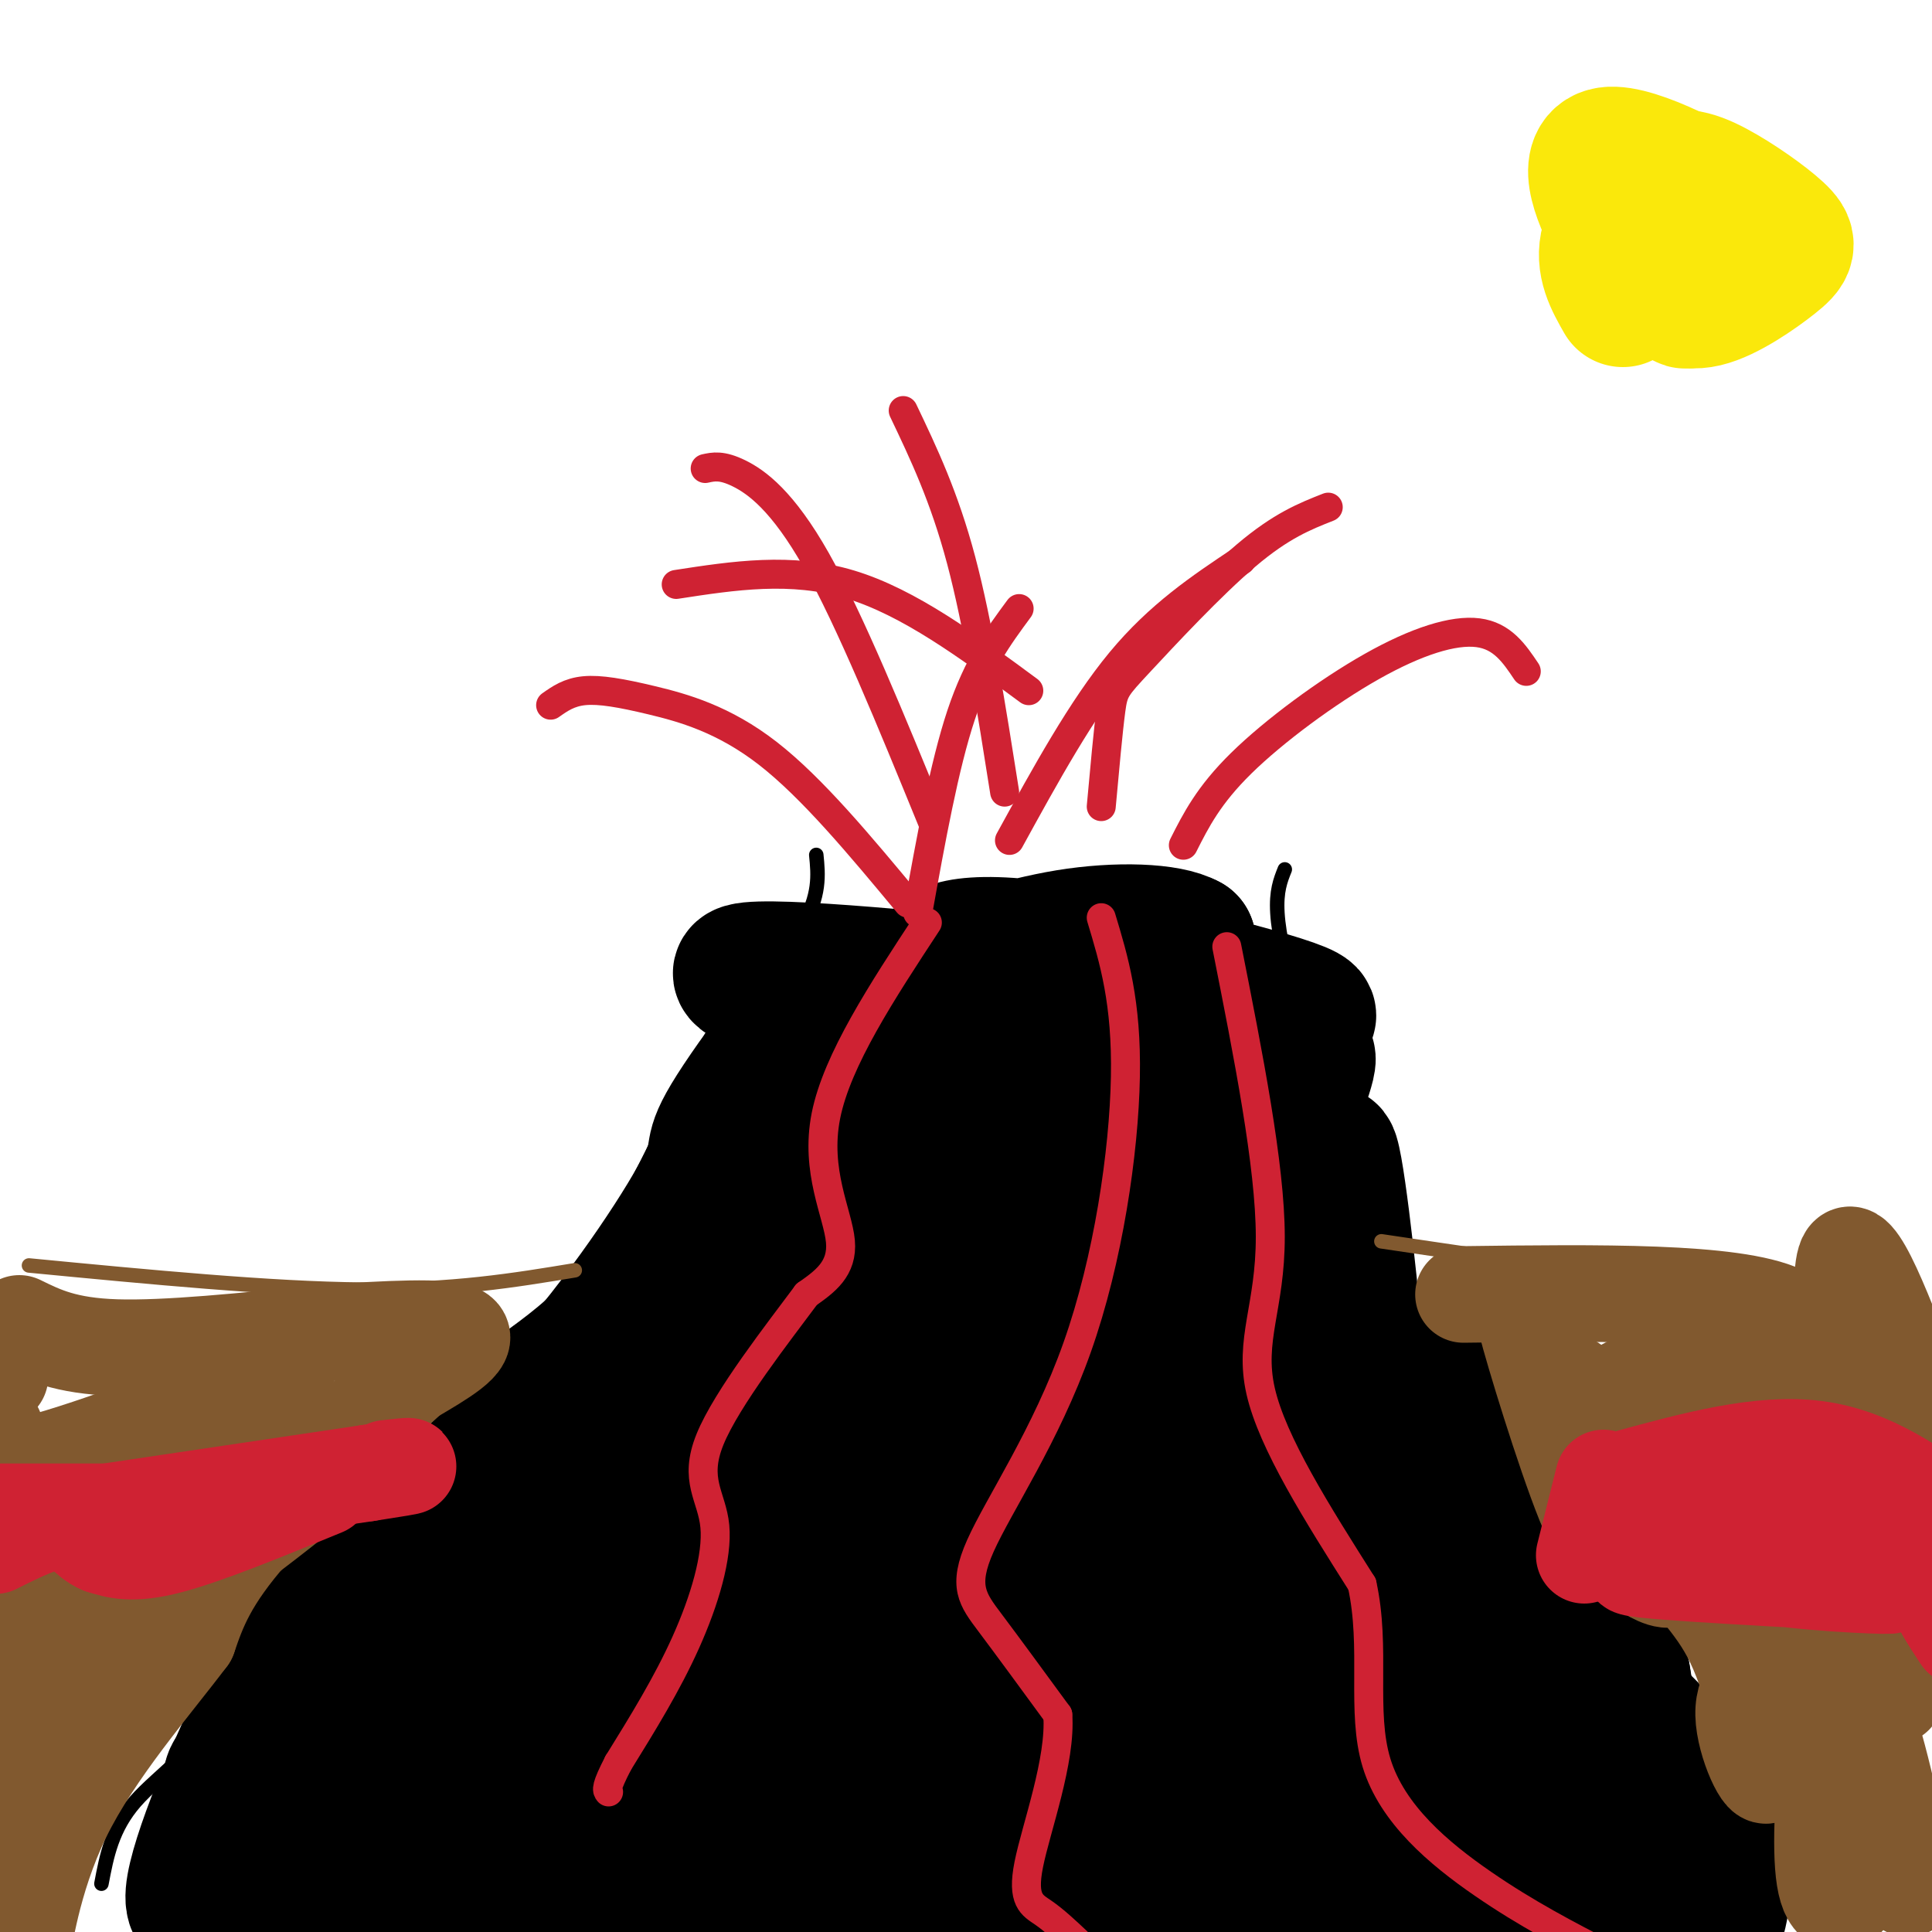 <svg viewBox='0 0 400 400' version='1.1' xmlns='http://www.w3.org/2000/svg' xmlns:xlink='http://www.w3.org/1999/xlink'><g fill='none' stroke='#000000' stroke-width='3' stroke-linecap='round' stroke-linejoin='round'><path d='M21,390c1.082,-5.733 2.163,-11.467 7,-17c4.837,-5.533 13.429,-10.867 24,-26c10.571,-15.133 23.122,-40.067 35,-54c11.878,-13.933 23.082,-16.867 33,-29c9.918,-12.133 18.548,-33.467 26,-47c7.452,-13.533 13.726,-19.267 20,-25'/><path d='M166,192c3.833,-6.667 3.417,-10.833 3,-15'/><path d='M266,180c-1.800,4.489 -3.600,8.978 4,32c7.600,23.022 24.600,64.578 34,85c9.400,20.422 11.200,19.711 13,19'/><path d='M317,316c9.750,10.452 27.625,27.083 37,37c9.375,9.917 10.250,13.119 13,21c2.750,7.881 7.375,20.440 12,33'/></g>
<g fill='none' stroke='#000000' stroke-width='28' stroke-linecap='round' stroke-linejoin='round'><path d='M198,208c-10.062,6.671 -20.124,13.343 -26,29c-5.876,15.657 -7.565,40.300 -3,40c4.565,-0.300 15.383,-25.542 24,-45c8.617,-19.458 15.033,-33.131 9,-29c-6.033,4.131 -24.517,26.065 -43,48'/><path d='M159,251c-10.461,13.206 -15.113,22.220 -12,12c3.113,-10.220 13.992,-39.675 9,-31c-4.992,8.675 -25.855,55.478 -30,68c-4.145,12.522 8.427,-9.239 21,-31'/><path d='M147,269c8.000,-15.833 17.500,-39.917 27,-64'/><path d='M174,205c-0.751,-4.641 -16.129,15.756 -22,25c-5.871,9.244 -2.234,7.335 -6,15c-3.766,7.665 -14.933,24.904 -28,40c-13.067,15.096 -28.033,28.048 -43,41'/><path d='M75,326c-10.121,10.085 -13.925,14.796 -20,27c-6.075,12.204 -14.422,31.900 -15,39c-0.578,7.100 6.614,1.604 17,-6c10.386,-7.604 23.968,-17.315 34,-23c10.032,-5.685 16.516,-7.342 23,-9'/><path d='M114,354c10.083,-5.442 23.792,-14.547 34,-22c10.208,-7.453 16.917,-13.254 22,-22c5.083,-8.746 8.540,-20.436 9,-25c0.460,-4.564 -2.077,-2.000 -4,-2c-1.923,0.000 -3.230,-2.562 -9,4c-5.770,6.562 -16.002,22.250 -35,40c-18.998,17.750 -46.762,37.562 -60,49c-13.238,11.438 -11.951,14.501 -11,18c0.951,3.499 1.564,7.433 10,-1c8.436,-8.433 24.694,-29.232 42,-46c17.306,-16.768 35.659,-29.505 42,-34c6.341,-4.495 0.671,-0.747 -5,3'/><path d='M149,316c-16.287,7.605 -54.505,25.116 -76,36c-21.495,10.884 -26.267,15.139 -25,17c1.267,1.861 8.575,1.326 13,-2c4.425,-3.326 5.968,-9.443 33,-21c27.032,-11.557 79.553,-28.555 88,-33c8.447,-4.445 -27.179,3.664 -50,14c-22.821,10.336 -32.836,22.898 -34,22c-1.164,-0.898 6.525,-15.257 16,-27c9.475,-11.743 20.738,-20.872 32,-30'/><path d='M146,292c5.613,-5.222 3.645,-3.277 4,0c0.355,3.277 3.033,7.885 4,12c0.967,4.115 0.223,7.736 -1,10c-1.223,2.264 -2.925,3.169 -10,12c-7.075,8.831 -19.523,25.586 -1,9c18.523,-16.586 68.017,-66.514 88,-87c19.983,-20.486 10.457,-11.528 7,-11c-3.457,0.528 -0.843,-7.372 -1,-12c-0.157,-4.628 -3.083,-5.983 -14,-4c-10.917,1.983 -29.824,7.303 -32,8c-2.176,0.697 12.378,-3.229 21,-7c8.622,-3.771 11.311,-7.385 14,-11'/><path d='M225,211c1.223,-2.600 -2.718,-3.599 -2,-4c0.718,-0.401 6.095,-0.205 -10,-2c-16.095,-1.795 -53.664,-5.580 -59,-4c-5.336,1.580 21.559,8.527 40,11c18.441,2.473 28.426,0.474 36,-1c7.574,-1.474 12.735,-2.421 15,-5c2.265,-2.579 1.632,-6.789 1,-11'/><path d='M246,195c-4.074,-2.336 -14.758,-2.676 -25,-1c-10.242,1.676 -20.043,5.369 -24,5c-3.957,-0.369 -2.071,-4.800 15,-3c17.071,1.800 49.327,9.831 57,13c7.673,3.169 -9.236,1.477 -20,3c-10.764,1.523 -15.382,6.262 -20,11'/><path d='M229,223c-5.694,6.615 -9.928,17.654 -9,22c0.928,4.346 7.018,2.001 13,-5c5.982,-7.001 11.857,-18.658 10,-10c-1.857,8.658 -11.446,37.630 -14,49c-2.554,11.370 1.928,5.138 11,-10c9.072,-15.138 22.735,-39.182 28,-47c5.265,-7.818 2.133,0.591 -1,9'/><path d='M267,231c-1.809,9.584 -5.831,29.042 -7,40c-1.169,10.958 0.517,13.414 3,24c2.483,10.586 5.765,29.300 9,32c3.235,2.700 6.422,-10.614 8,-21c1.578,-10.386 1.546,-17.844 0,-34c-1.546,-16.156 -4.608,-41.009 -5,-31c-0.392,10.009 1.885,54.879 3,74c1.115,19.121 1.070,12.494 2,12c0.930,-0.494 2.837,5.145 4,7c1.163,1.855 1.581,-0.072 2,-2'/><path d='M286,332c1.213,-16.351 3.246,-56.230 10,-45c6.754,11.230 18.230,73.567 24,100c5.770,26.433 5.835,16.961 7,13c1.165,-3.961 3.429,-2.413 6,-5c2.571,-2.587 5.449,-9.311 6,-18c0.551,-8.689 -1.224,-19.345 -3,-30'/><path d='M336,347c0.421,2.859 2.973,25.005 6,37c3.027,11.995 6.527,13.839 9,15c2.473,1.161 3.918,1.639 5,-3c1.082,-4.639 1.801,-14.395 4,-20c2.199,-5.605 5.878,-7.059 -2,-9c-7.878,-1.941 -27.313,-4.369 -42,-10c-14.687,-5.631 -24.625,-14.466 -31,-22c-6.375,-7.534 -9.188,-13.767 -12,-20'/><path d='M273,315c4.252,0.603 20.882,12.112 34,20c13.118,7.888 22.722,12.156 22,7c-0.722,-5.156 -11.771,-19.734 -15,-26c-3.229,-6.266 1.363,-4.219 -12,-9c-13.363,-4.781 -44.682,-16.391 -76,-28'/><path d='M226,279c-14.062,-9.376 -11.218,-18.817 -13,-22c-1.782,-3.183 -8.190,-0.107 -12,1c-3.810,1.107 -5.023,0.247 -6,6c-0.977,5.753 -1.718,18.119 -1,27c0.718,8.881 2.893,14.277 6,20c3.107,5.723 7.144,11.771 8,12c0.856,0.229 -1.470,-5.363 0,-19c1.470,-13.637 6.735,-35.318 12,-57'/><path d='M220,247c-5.776,20.014 -26.216,98.547 -32,122c-5.784,23.453 3.089,-8.176 8,-46c4.911,-37.824 5.862,-81.843 1,-88c-4.862,-6.157 -15.537,25.547 -22,39c-6.463,13.453 -8.715,8.653 -16,17c-7.285,8.347 -19.604,29.839 -26,43c-6.396,13.161 -6.869,17.992 -7,22c-0.131,4.008 0.080,7.195 1,10c0.920,2.805 2.549,5.230 6,4c3.451,-1.230 8.726,-6.115 14,-11'/><path d='M147,359c6.101,-7.358 14.353,-20.253 29,-32c14.647,-11.747 35.690,-22.346 23,-16c-12.690,6.346 -59.112,29.636 -72,41c-12.888,11.364 7.758,10.803 26,10c18.242,-0.803 34.080,-1.849 54,-6c19.920,-4.151 43.922,-11.406 47,-15c3.078,-3.594 -14.769,-3.527 -27,-4c-12.231,-0.473 -18.845,-1.488 -34,2c-15.155,3.488 -38.849,11.477 -47,16c-8.151,4.523 -0.757,5.578 10,7c10.757,1.422 24.879,3.211 39,5'/><path d='M195,367c17.733,-0.790 42.564,-5.265 32,-5c-10.564,0.265 -56.524,5.271 -78,12c-21.476,6.729 -18.470,15.182 -24,19c-5.530,3.818 -19.598,3.001 4,3c23.598,-0.001 84.862,0.815 106,-1c21.138,-1.815 2.150,-6.260 -34,-4c-36.150,2.260 -89.464,11.224 -106,12c-16.536,0.776 3.704,-6.635 21,-10c17.296,-3.365 31.648,-2.682 46,-2'/><path d='M162,391c23.347,0.892 58.716,4.123 65,2c6.284,-2.123 -16.515,-9.599 -47,-14c-30.485,-4.401 -68.656,-5.726 -77,-5c-8.344,0.726 13.138,3.503 58,5c44.862,1.497 113.103,1.713 122,1c8.897,-0.713 -41.552,-2.357 -92,-4'/><path d='M191,376c-16.942,-0.450 -13.298,0.424 -3,0c10.298,-0.424 27.251,-2.148 50,-4c22.749,-1.852 51.294,-3.834 39,-9c-12.294,-5.166 -65.427,-13.516 -87,-16c-21.573,-2.484 -11.587,0.898 0,-5c11.587,-5.898 24.776,-21.076 30,-32c5.224,-10.924 2.483,-17.595 2,-13c-0.483,4.595 1.290,20.456 4,30c2.710,9.544 6.355,12.772 10,16'/><path d='M236,343c5.146,5.107 13.011,9.875 17,12c3.989,2.125 4.103,1.608 8,-1c3.897,-2.608 11.577,-7.306 8,-22c-3.577,-14.694 -18.411,-39.385 -25,-37c-6.589,2.385 -4.932,31.846 -1,51c3.932,19.154 10.139,28.003 13,27c2.861,-1.003 2.375,-11.856 -2,-28c-4.375,-16.144 -12.639,-37.577 -18,-49c-5.361,-11.423 -7.817,-12.835 -9,-12c-1.183,0.835 -1.091,3.918 -1,7'/><path d='M226,291c0.904,5.443 3.665,15.552 12,32c8.335,16.448 22.244,39.236 29,51c6.756,11.764 6.359,12.504 10,16c3.641,3.496 11.321,9.748 19,16'/><path d='M303,400c-2.505,-17.708 -5.010,-35.416 -7,-44c-1.990,-8.584 -3.464,-8.043 -8,-4c-4.536,4.043 -12.132,11.587 -17,18c-4.868,6.413 -7.006,11.695 -8,15c-0.994,3.305 -0.844,4.634 1,6c1.844,1.366 5.383,2.769 10,2c4.617,-0.769 10.313,-3.711 13,-6c2.687,-2.289 2.364,-3.926 -1,-6c-3.364,-2.074 -9.768,-4.587 -20,-3c-10.232,1.587 -24.293,7.273 -33,12c-8.707,4.727 -12.059,8.493 -9,10c3.059,1.507 12.530,0.753 22,0'/><path d='M246,400c4.833,0.000 5.917,0.000 7,0'/></g>
<g fill='none' stroke='#cf2233' stroke-width='6' stroke-linecap='round' stroke-linejoin='round'><path d='M188,187c-9.917,-11.935 -19.833,-23.869 -29,-31c-9.167,-7.131 -17.583,-9.458 -24,-11c-6.417,-1.542 -10.833,-2.298 -14,-2c-3.167,0.298 -5.083,1.649 -7,3'/><path d='M190,189c2.750,-15.250 5.500,-30.500 9,-41c3.500,-10.500 7.750,-16.250 12,-22'/><path d='M209,174c7.500,-13.667 15.000,-27.333 23,-37c8.000,-9.667 16.500,-15.333 25,-21'/><path d='M245,175c2.613,-5.179 5.226,-10.357 12,-17c6.774,-6.643 17.708,-14.750 27,-20c9.292,-5.250 16.940,-7.643 22,-7c5.060,0.643 7.530,4.321 10,8'/><path d='M193,170c-8.511,-20.822 -17.022,-41.644 -24,-54c-6.978,-12.356 -12.422,-16.244 -16,-18c-3.578,-1.756 -5.289,-1.378 -7,-1'/><path d='M228,167c0.720,-7.917 1.440,-15.833 2,-20c0.560,-4.167 0.958,-4.583 6,-10c5.042,-5.417 14.726,-15.833 22,-22c7.274,-6.167 12.137,-8.083 17,-10'/><path d='M208,164c-2.750,-17.417 -5.500,-34.833 -9,-48c-3.500,-13.167 -7.750,-22.083 -12,-31'/><path d='M213,143c-12.417,-9.167 -24.833,-18.333 -37,-22c-12.167,-3.667 -24.083,-1.833 -36,0'/><path d='M192,191c-9.356,14.244 -18.711,28.489 -21,40c-2.289,11.511 2.489,20.289 3,26c0.511,5.711 -3.244,8.356 -7,11'/><path d='M167,268c-5.724,7.708 -16.534,21.478 -20,30c-3.466,8.522 0.413,11.794 1,18c0.587,6.206 -2.118,15.344 -6,24c-3.882,8.656 -8.941,16.828 -14,25'/><path d='M128,365c-2.667,5.167 -2.333,5.583 -2,6'/><path d='M228,190c2.646,8.751 5.292,17.502 5,33c-0.292,15.498 -3.522,37.742 -10,56c-6.478,18.258 -16.206,32.531 -20,41c-3.794,8.469 -1.656,11.134 2,16c3.656,4.866 8.828,11.933 14,19'/><path d='M219,355c0.714,9.429 -4.500,23.500 -6,31c-1.500,7.500 0.714,8.429 3,10c2.286,1.571 4.643,3.786 7,6'/><path d='M254,196c4.489,22.667 8.978,45.333 9,60c0.022,14.667 -4.422,21.333 -2,32c2.422,10.667 11.711,25.333 21,40'/><path d='M282,328c2.929,13.250 -0.250,26.375 3,37c3.250,10.625 12.929,18.750 22,25c9.071,6.250 17.536,10.625 26,15'/></g>
<g fill='none' stroke='#81592f' stroke-width='3' stroke-linecap='round' stroke-linejoin='round'><path d='M6,262c25.083,2.417 50.167,4.833 69,5c18.833,0.167 31.417,-1.917 44,-4'/><path d='M286,257c30.833,4.583 61.667,9.167 79,10c17.333,0.833 21.167,-2.083 25,-5'/><path d='M390,262c4.167,-0.833 2.083,-0.417 0,0'/></g>
<g fill='none' stroke='#81592f' stroke-width='20' stroke-linecap='round' stroke-linejoin='round'><path d='M60,282c-4.125,5.186 -8.250,10.371 -17,16c-8.750,5.629 -22.125,11.701 -28,16c-5.875,4.299 -4.250,6.824 -3,8c1.250,1.176 2.125,1.003 1,4c-1.125,2.997 -4.250,9.164 10,2c14.250,-7.164 45.875,-27.660 49,-28c3.125,-0.340 -22.250,19.474 -32,26c-9.750,6.526 -3.875,-0.237 2,-7'/><path d='M42,319c3.337,-7.325 10.678,-22.139 14,-29c3.322,-6.861 2.625,-5.770 -9,-1c-11.625,4.770 -34.179,13.220 -44,15c-9.821,1.780 -6.911,-3.110 -4,-8'/><path d='M0,285c0.000,0.000 -1.000,-2.000 -1,-2'/><path d='M4,274c4.750,2.333 9.500,4.667 20,5c10.500,0.333 26.750,-1.333 43,-3'/><path d='M67,276c13.356,-0.867 25.244,-1.533 28,0c2.756,1.533 -3.622,5.267 -10,9'/><path d='M85,285c-8.311,7.533 -24.089,21.867 -33,32c-8.911,10.133 -10.956,16.067 -13,22'/><path d='M39,339c-7.381,9.821 -19.333,23.375 -26,37c-6.667,13.625 -8.048,27.321 -8,25c0.048,-2.321 1.524,-20.661 3,-39'/><path d='M8,362c0.988,-9.714 1.958,-14.500 1,-22c-0.958,-7.500 -3.845,-17.714 -6,-19c-2.155,-1.286 -3.577,6.357 -5,14'/><path d='M1,376c3.131,-3.952 6.262,-7.905 9,-16c2.738,-8.095 5.083,-20.333 7,-25c1.917,-4.667 3.405,-1.762 1,11c-2.405,12.762 -8.702,35.381 -15,58'/><path d='M303,268c27.978,-0.356 55.956,-0.711 66,4c10.044,4.711 2.156,14.489 1,23c-1.156,8.511 4.422,15.756 10,23'/><path d='M380,318c4.400,7.178 10.400,13.622 15,17c4.600,3.378 7.800,3.689 11,4'/><path d='M397,290c-6.571,-17.500 -13.143,-35.000 -15,-29c-1.857,6.000 1.000,35.500 4,56c3.000,20.500 6.143,32.000 7,27c0.857,-5.000 -0.571,-26.500 -2,-48'/><path d='M391,296c-1.270,-6.373 -3.445,1.696 -7,24c-3.555,22.304 -8.489,58.844 -6,70c2.489,11.156 12.401,-3.074 5,-25c-7.401,-21.926 -32.115,-51.550 -45,-66c-12.885,-14.450 -13.943,-13.725 -15,-13'/><path d='M323,286c-4.518,-6.800 -8.313,-17.299 -7,-12c1.313,5.299 7.734,26.397 12,37c4.266,10.603 6.379,10.710 9,12c2.621,1.290 5.751,3.762 8,4c2.249,0.238 3.616,-1.757 4,-4c0.384,-2.243 -0.217,-4.735 -1,-7c-0.783,-2.265 -1.749,-4.302 -5,-5c-3.251,-0.698 -8.786,-0.057 -11,-1c-2.214,-0.943 -1.107,-3.472 0,-6'/><path d='M332,304c0.345,-7.726 1.208,-24.042 13,-15c11.792,9.042 34.512,43.440 43,56c8.488,12.560 2.744,3.280 -3,-6'/><path d='M385,339c-6.562,-10.449 -21.467,-33.573 -29,-46c-7.533,-12.427 -7.695,-14.159 -7,-15c0.695,-0.841 2.248,-0.793 4,0c1.752,0.793 3.702,2.329 2,4c-1.702,1.671 -7.058,3.477 -9,10c-1.942,6.523 -0.471,17.761 1,29'/><path d='M347,321c2.343,6.998 7.700,9.994 12,19c4.300,9.006 7.544,24.022 7,27c-0.544,2.978 -4.877,-6.083 -5,-12c-0.123,-5.917 3.965,-8.691 7,-10c3.035,-1.309 5.018,-1.155 7,-1'/><path d='M375,344c2.867,-0.111 6.533,0.111 10,8c3.467,7.889 6.733,23.444 10,39'/></g>
<g fill='none' stroke='#cf2233' stroke-width='20' stroke-linecap='round' stroke-linejoin='round'><path d='M67,308c-12.167,5.000 -24.333,10.000 -32,12c-7.667,2.000 -10.833,1.000 -14,0'/><path d='M21,320c-3.333,-1.333 -4.667,-4.667 -8,-5c-3.333,-0.333 -8.667,2.333 -14,5'/><path d='M337,306c13.750,-3.750 27.500,-7.500 39,-6c11.500,1.500 20.750,8.250 30,15'/><path d='M358,304c2.752,-0.934 5.504,-1.868 3,1c-2.504,2.868 -10.265,9.536 -10,14c0.265,4.464 8.556,6.722 20,8c11.444,1.278 26.043,1.575 18,1c-8.043,-0.575 -38.726,-2.021 -48,-3c-9.274,-0.979 2.863,-1.489 15,-2'/><path d='M356,323c8.563,-1.716 22.469,-5.007 21,-6c-1.469,-0.993 -18.314,0.311 -25,0c-6.686,-0.311 -3.215,-2.238 6,-3c9.215,-0.762 24.173,-0.359 32,0c7.827,0.359 8.522,0.674 9,3c0.478,2.326 0.739,6.663 1,11'/><path d='M400,328c1.167,3.667 3.583,7.333 6,11'/><path d='M332,306c0.000,0.000 -4.000,16.000 -4,16'/><path d='M34,313c0.000,0.000 -39.000,0.000 -39,0'/><path d='M2,316c0.000,0.000 74.000,-11.000 74,-11'/><path d='M76,305c13.000,-2.000 8.500,-1.500 4,-1'/></g>
<g fill='none' stroke='#fae80b' stroke-width='28' stroke-linecap='round' stroke-linejoin='round'><path d='M349,57c0.000,-6.083 0.000,-12.167 0,-12c0.000,0.167 0.000,6.583 0,13'/><path d='M349,58c-0.339,3.308 -1.188,5.079 1,4c2.188,-1.079 7.412,-5.007 11,-8c3.588,-2.993 5.539,-5.050 -1,-10c-6.539,-4.950 -21.568,-12.794 -27,-12c-5.432,0.794 -1.266,10.227 2,16c3.266,5.773 5.633,7.887 8,10'/><path d='M343,58c2.715,2.876 5.503,5.066 10,4c4.497,-1.066 10.704,-5.389 14,-8c3.296,-2.611 3.682,-3.512 1,-6c-2.682,-2.488 -8.430,-6.564 -13,-9c-4.570,-2.436 -7.961,-3.233 -12,-1c-4.039,2.233 -8.725,7.495 -10,12c-1.275,4.505 0.863,8.252 3,12'/></g>
</svg>